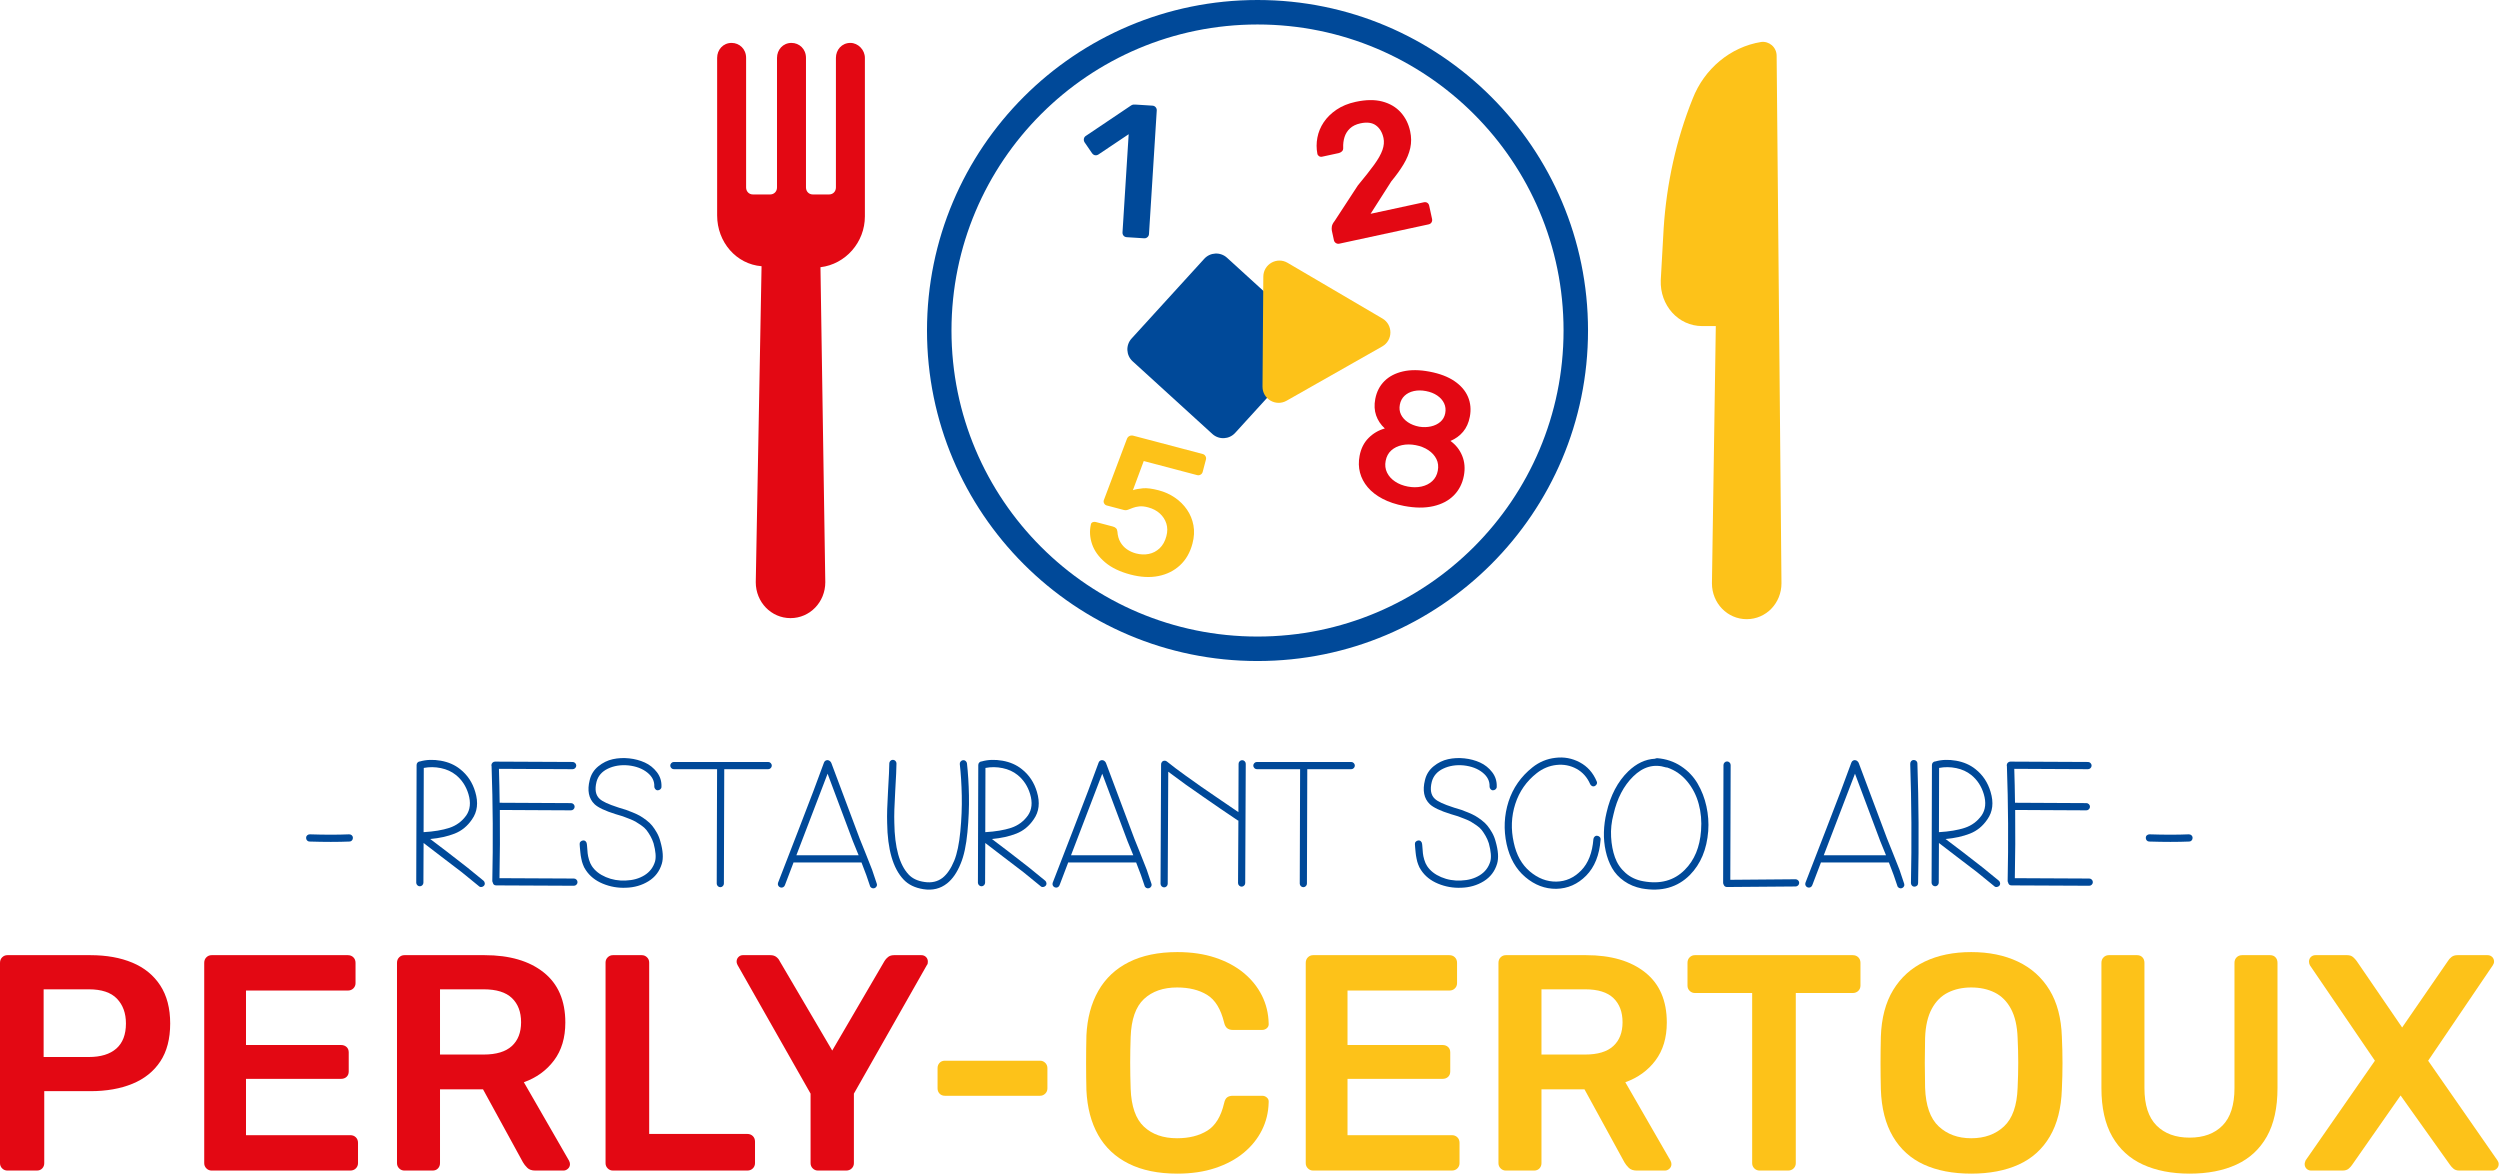 <?xml version="1.0" encoding="UTF-8" standalone="no"?>
<!DOCTYPE svg PUBLIC "-//W3C//DTD SVG 1.1//EN" "http://www.w3.org/Graphics/SVG/1.1/DTD/svg11.dtd">
<svg width="100%" height="100%" viewBox="0 0 1502 706" version="1.1" xmlns="http://www.w3.org/2000/svg" xmlns:xlink="http://www.w3.org/1999/xlink" xml:space="preserve" xmlns:serif="http://www.serif.com/" style="fill-rule:evenodd;clip-rule:evenodd;stroke-linejoin:round;stroke-miterlimit:2;">
    <g transform="matrix(1,0,0,1,-256.193,-382.039)">
        <g transform="matrix(1,0,0,1,60.568,0)">
            <path d="M381.787,883.304C390.696,883.594 398.564,883.594 405.39,883.304C406.037,883.304 406.576,883.503 407.007,883.901C407.438,884.298 407.654,884.804 407.654,885.418C407.654,886.033 407.456,886.557 407.061,886.99C406.666,887.424 406.181,887.641 405.606,887.641C398.636,887.93 390.624,887.93 381.571,887.641C380.996,887.641 380.511,887.424 380.116,886.99C379.721,886.557 379.523,886.033 379.523,885.418C379.523,884.804 379.739,884.298 380.17,883.901C380.601,883.503 381.14,883.304 381.787,883.304Z" style="fill:rgb(0,73,153);fill-rule:nonzero;"/>
            <path d="M450.227,843.41C450.227,850.493 450.191,863.357 450.119,882.004C456.298,881.642 461.472,880.775 465.639,879.402C469.807,878.029 473.184,875.535 475.771,871.922C478.142,868.453 478.573,864.189 477.064,859.13C475.627,854.36 473.112,850.529 469.519,847.638C467.005,845.615 464.005,844.242 460.52,843.519C457.035,842.796 453.604,842.76 450.227,843.41ZM445.7,912.358C445.7,904.48 445.736,892.7 445.808,877.017C445.88,861.334 445.916,849.554 445.916,841.676C445.916,841.098 446.095,840.61 446.455,840.212C446.814,839.815 447.245,839.58 447.748,839.508L447.963,839.508C451.772,838.424 455.939,838.279 460.466,839.074C464.993,839.869 468.873,841.568 472.106,844.169C476.489,847.638 479.507,852.192 481.16,857.829C483.1,864.261 482.453,869.754 479.22,874.307C476.489,878.354 473.004,881.209 468.765,882.871C464.526,884.533 459.64,885.617 454.107,886.123L464.13,893.712L476.417,903.251L486.118,911.165C486.549,911.527 486.8,912.014 486.872,912.629C486.944,913.243 486.782,913.767 486.387,914.201C485.992,914.634 485.489,914.887 484.878,914.96C484.267,915.032 483.746,914.851 483.315,914.417L473.076,906.07L460.574,896.53L450.119,888.508C450.047,897.831 450.011,905.781 450.011,912.358C450.011,912.936 449.796,913.442 449.365,913.875C448.933,914.309 448.43,914.526 447.856,914.526C447.281,914.526 446.778,914.309 446.347,913.875C445.916,913.442 445.7,912.936 445.7,912.358Z" style="fill:rgb(0,73,153);fill-rule:nonzero;"/>
            <path d="M493.015,839.616C498.189,839.616 505.967,839.652 516.35,839.725C526.733,839.797 534.511,839.833 539.684,839.833C540.259,839.833 540.762,840.05 541.193,840.483C541.624,840.917 541.84,841.423 541.84,842.001C541.84,842.579 541.624,843.085 541.193,843.519C540.762,843.953 540.259,844.169 539.684,844.169C534.511,844.169 526.984,844.133 517.104,844.061C507.224,843.989 499.985,843.953 495.387,843.953C495.602,850.674 495.746,857.467 495.818,864.333C500.416,864.333 507.494,864.369 517.05,864.442C526.607,864.514 533.828,864.55 538.714,864.55C539.289,864.55 539.792,864.767 540.223,865.2C540.654,865.634 540.87,866.14 540.87,866.718C540.87,867.296 540.654,867.802 540.223,868.236C539.792,868.669 539.289,868.886 538.714,868.886C533.828,868.886 526.625,868.85 517.104,868.778C507.584,868.706 500.524,868.669 495.926,868.669C496.069,882.329 495.997,895.988 495.71,909.648C500.452,909.648 507.799,909.684 517.751,909.756C527.703,909.828 535.265,909.864 540.439,909.864C541.014,909.864 541.516,910.081 541.948,910.515C542.379,910.948 542.594,911.454 542.594,912.033C542.594,912.611 542.379,913.117 541.948,913.55C541.516,913.984 541.014,914.201 540.439,914.201C535.265,914.201 527.487,914.165 517.104,914.092C506.722,914.02 498.943,913.984 493.77,913.984C492.62,913.984 491.938,913.442 491.722,912.358C491.507,911.996 491.399,911.635 491.399,911.274C491.902,888.219 491.758,865.309 490.968,842.543L490.968,842.435C490.896,842.218 490.86,842.001 490.86,841.784C490.86,841.206 491.075,840.7 491.507,840.267C491.938,839.833 492.441,839.616 493.015,839.616Z" style="fill:rgb(0,73,153);fill-rule:nonzero;"/>
            <path d="M588.724,854.576C588.868,851.324 587.467,848.524 584.521,846.175C581.575,843.826 577.802,842.399 573.204,841.893C568.605,841.459 564.492,842.11 560.863,843.844C557.234,845.579 554.953,848.217 554.019,851.758C552.869,856.383 553.48,859.78 555.851,861.948C557.504,863.538 561.132,865.237 566.737,867.043L567.707,867.369C569.503,867.874 570.869,868.29 571.803,868.615C572.737,868.94 574.084,869.464 575.844,870.187C577.605,870.91 579.024,871.578 580.102,872.193C581.18,872.807 582.437,873.656 583.874,874.74C585.311,875.824 586.497,876.945 587.431,878.101C588.365,879.257 589.299,880.649 590.233,882.275C591.167,883.901 591.886,885.689 592.389,887.641C593.969,893.133 594.257,897.578 593.251,900.975C591.886,905.528 589.209,909.033 585.221,911.49C581.233,913.948 576.725,915.249 571.695,915.393C566.881,915.61 562.246,914.797 557.791,912.954C553.336,911.111 549.923,908.383 547.552,904.769C547.193,904.263 546.87,903.721 546.582,903.143C546.295,902.565 546.043,901.969 545.828,901.354C545.612,900.74 545.432,900.198 545.289,899.728C545.145,899.258 545.001,898.626 544.858,897.831L544.534,896.097C544.462,895.735 544.391,895.139 544.319,894.308C544.247,893.477 544.193,892.935 544.157,892.682C544.121,892.429 544.067,891.833 543.995,890.893C543.924,889.953 543.888,889.411 543.888,889.267C543.816,888.689 543.977,888.183 544.373,887.749C544.768,887.316 545.271,887.063 545.882,886.99C546.492,886.918 547.013,887.081 547.444,887.478C547.876,887.876 548.127,888.4 548.199,889.05C548.199,889.267 548.235,889.592 548.307,890.026C548.45,892.049 548.576,893.603 548.684,894.687C548.792,895.771 549.061,897.054 549.492,898.536C549.923,900.017 550.498,901.3 551.217,902.384C553.085,905.203 555.887,907.407 559.624,908.997C563.36,910.587 567.348,911.274 571.587,911.057C575.898,910.912 579.635,909.864 582.796,907.913C585.958,905.962 588.077,903.215 589.155,899.674C589.874,897.145 589.586,893.495 588.293,888.725C587.79,887.135 587.143,885.653 586.353,884.28C585.563,882.907 584.79,881.733 584.036,880.757C583.281,879.781 582.221,878.824 580.856,877.884C579.491,876.945 578.377,876.222 577.515,875.716C576.653,875.21 575.341,874.614 573.581,873.927C571.821,873.241 570.545,872.753 569.755,872.464L565.444,871.163C559.192,869.212 554.989,867.224 552.833,865.2C549.313,861.804 548.343,856.961 549.923,850.674C550.714,847.349 552.438,844.603 555.097,842.435C557.755,840.267 560.665,838.839 563.827,838.153C566.988,837.466 570.258,837.304 573.635,837.665C577.012,838.026 580.138,838.857 583.012,840.158C585.886,841.459 588.311,843.392 590.287,845.958C592.263,848.524 593.179,851.469 593.035,854.793C593.035,855.371 592.802,855.859 592.335,856.257C591.868,856.654 591.347,856.853 590.772,856.853C590.197,856.853 589.712,856.618 589.317,856.148C588.922,855.679 588.724,855.155 588.724,854.576Z" style="fill:rgb(0,73,153);fill-rule:nonzero;"/>
            <path d="M630.758,844.169C630.758,851.541 630.722,862.87 630.651,878.155C630.579,893.441 630.543,905.022 630.543,912.9C630.543,913.478 630.327,913.984 629.896,914.417C629.465,914.851 628.962,915.068 628.387,915.068C627.812,915.068 627.309,914.851 626.878,914.417C626.447,913.984 626.232,913.478 626.232,912.9C626.232,905.022 626.267,893.441 626.339,878.155C626.411,862.87 626.447,851.541 626.447,844.169L600.472,844.169C599.897,844.169 599.394,843.953 598.963,843.519C598.532,843.085 598.317,842.579 598.317,842.001C598.317,841.423 598.532,840.917 598.963,840.483C599.394,840.05 599.897,839.833 600.472,839.833L657.164,839.833C657.739,839.833 658.242,840.05 658.673,840.483C659.104,840.917 659.32,841.423 659.32,842.001C659.32,842.579 659.104,843.085 658.673,843.519C658.242,843.953 657.739,844.169 657.164,844.169L630.758,844.169Z" style="fill:rgb(0,73,153);fill-rule:nonzero;"/>
            <path d="M711.486,895.88L708.037,887.424L692.84,846.88L674.086,895.88L711.486,895.88ZM695.103,840.483L712.132,885.906L715.366,893.928L719.569,904.552C720.575,907.371 721.509,910.153 722.371,912.9C722.587,913.478 722.551,914.038 722.264,914.58C721.976,915.122 721.545,915.483 720.97,915.664C720.395,915.845 719.838,915.791 719.3,915.502C718.761,915.212 718.419,914.779 718.276,914.201C717.054,910.298 715.366,905.636 713.21,900.216L672.469,900.216L672.469,899.999L667.188,913.875C666.972,914.454 666.595,914.869 666.056,915.122C665.517,915.375 664.961,915.393 664.386,915.176C663.811,914.96 663.398,914.58 663.146,914.038C662.895,913.496 662.877,912.936 663.092,912.358L675.595,880.052C682.277,862.852 687.307,849.554 690.684,840.158C690.9,839.58 691.277,839.165 691.816,838.912C692.355,838.659 692.911,838.641 693.486,838.857C693.846,839.002 694.169,839.219 694.456,839.508C694.744,839.797 694.959,840.122 695.103,840.483Z" style="fill:rgb(0,73,153);fill-rule:nonzero;"/>
            <path d="M734.227,840.7C734.227,843.302 733.976,848.867 733.473,857.395C732.97,865.706 732.79,872.03 732.934,876.366C733.149,891.254 736.023,901.625 741.556,907.479C743.784,909.864 746.945,911.346 751.041,911.924C755.28,912.575 758.909,911.743 761.927,909.431C764.657,907.263 766.992,903.83 768.932,899.132C770.657,894.868 771.878,888.996 772.597,881.516C773.315,874.036 773.603,866.881 773.459,860.051C773.315,853.221 772.92,846.916 772.273,841.134C772.202,840.556 772.363,840.032 772.758,839.562C773.154,839.092 773.639,838.821 774.213,838.749C774.788,838.677 775.309,838.839 775.776,839.237C776.243,839.634 776.513,840.122 776.585,840.7C777.231,846.554 777.627,852.95 777.77,859.888C777.914,866.827 777.609,874.234 776.854,882.112C776.1,889.99 774.752,896.241 772.812,900.867C770.657,906.215 767.926,910.19 764.621,912.791C760.597,915.971 755.855,917.128 750.394,916.26C745.364,915.465 741.412,913.55 738.538,910.515C732.143,903.794 728.838,892.411 728.623,876.366C728.479,871.886 728.658,865.49 729.161,857.178C729.664,848.722 729.916,843.23 729.916,840.7C729.916,840.122 730.131,839.616 730.563,839.183C730.994,838.749 731.497,838.532 732.072,838.532C732.646,838.532 733.149,838.749 733.58,839.183C734.012,839.616 734.227,840.122 734.227,840.7Z" style="fill:rgb(0,73,153);fill-rule:nonzero;"/>
            <path d="M787.686,843.41C787.686,850.493 787.65,863.357 787.578,882.004C793.758,881.642 798.931,880.775 803.099,879.402C807.266,878.029 810.643,875.535 813.23,871.922C815.601,868.453 816.032,864.189 814.523,859.13C813.086,854.36 810.571,850.529 806.979,847.638C804.464,845.615 801.464,844.242 797.979,843.519C794.494,842.796 791.063,842.76 787.686,843.41ZM783.159,912.358C783.159,904.48 783.195,892.7 783.267,877.017C783.339,861.334 783.375,849.554 783.375,841.676C783.375,841.098 783.554,840.61 783.914,840.212C784.273,839.815 784.704,839.58 785.207,839.508L785.423,839.508C789.231,838.424 793.398,838.279 797.925,839.074C802.452,839.869 806.332,841.568 809.565,844.169C813.948,847.638 816.966,852.192 818.619,857.829C820.559,864.261 819.912,869.754 816.679,874.307C813.948,878.354 810.464,881.209 806.224,882.871C801.985,884.533 797.099,885.617 791.566,886.123L801.59,893.712L813.877,903.251L823.577,911.165C824.008,911.527 824.259,912.014 824.331,912.629C824.403,913.243 824.241,913.767 823.846,914.201C823.451,914.634 822.948,914.887 822.337,914.96C821.727,915.032 821.206,914.851 820.774,914.417L810.535,906.07L798.033,896.53L787.578,888.508C787.506,897.831 787.47,905.781 787.47,912.358C787.47,912.936 787.255,913.442 786.824,913.875C786.393,914.309 785.89,914.526 785.315,914.526C784.74,914.526 784.237,914.309 783.806,913.875C783.375,913.442 783.159,912.936 783.159,912.358Z" style="fill:rgb(0,73,153);fill-rule:nonzero;"/>
            <path d="M876.497,895.88L873.048,887.424L857.851,846.88L839.097,895.88L876.497,895.88ZM860.114,840.483L877.143,885.906L880.377,893.928L884.58,904.552C885.586,907.371 886.52,910.153 887.382,912.9C887.598,913.478 887.562,914.038 887.275,914.58C886.987,915.122 886.556,915.483 885.981,915.664C885.407,915.845 884.85,915.791 884.311,915.502C883.772,915.212 883.431,914.779 883.287,914.201C882.065,910.298 880.377,905.636 878.221,900.216L837.48,900.216L837.48,899.999L832.199,913.875C831.984,914.454 831.606,914.869 831.067,915.122C830.529,915.375 829.972,915.393 829.397,915.176C828.822,914.96 828.409,914.58 828.157,914.038C827.906,913.496 827.888,912.936 828.103,912.358L840.606,880.052C847.288,862.852 852.318,849.554 855.695,840.158C855.911,839.58 856.288,839.165 856.827,838.912C857.366,838.659 857.923,838.641 858.497,838.857C858.857,839.002 859.18,839.219 859.467,839.508C859.755,839.797 859.97,840.122 860.114,840.483Z" style="fill:rgb(0,73,153);fill-rule:nonzero;"/>
            <path d="M892.879,913.008C892.879,905.131 892.933,893.314 893.041,877.559C893.149,861.804 893.203,849.987 893.203,842.11L893.203,841.676C893.131,841.026 893.274,840.447 893.634,839.941C893.993,839.436 894.478,839.146 895.089,839.074C895.7,839.002 896.22,839.146 896.652,839.508C899.885,842.11 903.514,844.856 907.537,847.747L917.453,854.793L929.309,862.924L939.656,869.97C939.728,858.046 939.764,848.361 939.764,840.917C939.764,840.339 939.979,839.833 940.41,839.399C940.841,838.966 941.344,838.749 941.919,838.749C942.494,838.749 942.997,838.966 943.428,839.399C943.859,839.833 944.075,840.339 944.075,840.917C944.075,848.867 944.021,860.81 943.913,876.746C943.805,892.682 943.751,904.625 943.751,912.575C943.751,913.153 943.536,913.659 943.105,914.092C942.674,914.526 942.171,914.743 941.596,914.743C941.021,914.743 940.518,914.526 940.087,914.092C939.656,913.659 939.44,913.153 939.44,912.575C939.44,904.625 939.512,892.122 939.656,875.066C939.44,874.993 939.261,874.921 939.117,874.849L928.878,867.911L917.884,860.322L907.968,853.384L897.514,845.687C897.514,852.697 897.46,863.701 897.352,878.697C897.244,893.694 897.19,905.131 897.19,913.008C897.19,913.586 896.975,914.092 896.544,914.526C896.113,914.96 895.61,915.176 895.035,915.176C894.46,915.176 893.957,914.96 893.526,914.526C893.095,914.092 892.879,913.586 892.879,913.008Z" style="fill:rgb(0,73,153);fill-rule:nonzero;"/>
            <path d="M981.043,844.169C981.043,851.541 981.007,862.87 980.936,878.155C980.864,893.441 980.828,905.022 980.828,912.9C980.828,913.478 980.612,913.984 980.181,914.417C979.75,914.851 979.247,915.068 978.672,915.068C978.097,915.068 977.594,914.851 977.163,914.417C976.732,913.984 976.517,913.478 976.517,912.9C976.517,905.022 976.552,893.441 976.624,878.155C976.696,862.87 976.732,851.541 976.732,844.169L950.757,844.169C950.182,844.169 949.679,843.953 949.248,843.519C948.817,843.085 948.602,842.579 948.602,842.001C948.602,841.423 948.817,840.917 949.248,840.483C949.679,840.05 950.182,839.833 950.757,839.833L1007.45,839.833C1008.02,839.833 1008.53,840.05 1008.96,840.483C1009.39,840.917 1009.61,841.423 1009.61,842.001C1009.61,842.579 1009.39,843.085 1008.96,843.519C1008.53,843.953 1008.02,844.169 1007.45,844.169L981.043,844.169Z" style="fill:rgb(0,73,153);fill-rule:nonzero;"/>
            <path d="M1090.55,854.576C1090.69,851.324 1089.29,848.524 1086.34,846.175C1083.4,843.826 1079.63,842.399 1075.03,841.893C1070.43,841.459 1066.32,842.11 1062.69,843.844C1059.06,845.579 1056.78,848.217 1055.84,851.758C1054.69,856.383 1055.3,859.78 1057.67,861.948C1059.33,863.538 1062.96,865.237 1068.56,867.043L1069.53,867.369C1071.33,867.874 1072.69,868.29 1073.63,868.615C1074.56,868.94 1075.91,869.464 1077.67,870.187C1079.43,870.91 1080.85,871.578 1081.92,872.193C1083,872.807 1084.26,873.656 1085.7,874.74C1087.13,875.824 1088.32,876.945 1089.25,878.101C1090.19,879.257 1091.12,880.649 1092.06,882.275C1092.99,883.901 1093.71,885.689 1094.21,887.641C1095.79,893.133 1096.08,897.578 1095.08,900.975C1093.71,905.528 1091.03,909.033 1087.05,911.49C1083.06,913.948 1078.55,915.249 1073.52,915.393C1068.7,915.61 1064.07,914.797 1059.62,912.954C1055.16,911.111 1051.75,908.383 1049.38,904.769C1049.02,904.263 1048.69,903.721 1048.41,903.143C1048.12,902.565 1047.87,901.969 1047.65,901.354C1047.44,900.74 1047.26,900.198 1047.11,899.728C1046.97,899.258 1046.83,898.626 1046.68,897.831L1046.36,896.097C1046.29,895.735 1046.21,895.139 1046.14,894.308C1046.07,893.477 1046.02,892.935 1045.98,892.682C1045.94,892.429 1045.89,891.833 1045.82,890.893C1045.75,889.953 1045.71,889.411 1045.71,889.267C1045.64,888.689 1045.8,888.183 1046.2,887.749C1046.59,887.316 1047.09,887.063 1047.7,886.99C1048.32,886.918 1048.84,887.081 1049.27,887.478C1049.7,887.876 1049.95,888.4 1050.02,889.05C1050.02,889.267 1050.06,889.592 1050.13,890.026C1050.27,892.049 1050.4,893.603 1050.51,894.687C1050.62,895.771 1050.88,897.054 1051.32,898.536C1051.75,900.017 1052.32,901.3 1053.04,902.384C1054.91,905.203 1057.71,907.407 1061.45,908.997C1065.18,910.587 1069.17,911.274 1073.41,911.057C1077.72,910.912 1081.46,909.864 1084.62,907.913C1087.78,905.962 1089.9,903.215 1090.98,899.674C1091.7,897.145 1091.41,893.495 1090.12,888.725C1089.61,887.135 1088.97,885.653 1088.18,884.28C1087.39,882.907 1086.61,881.733 1085.86,880.757C1085.11,879.781 1084.05,878.824 1082.68,877.884C1081.32,876.945 1080.2,876.222 1079.34,875.716C1078.48,875.21 1077.16,874.614 1075.4,873.927C1073.64,873.241 1072.37,872.753 1071.58,872.464L1067.27,871.163C1061.02,869.212 1056.81,867.224 1054.66,865.2C1051.14,861.804 1050.17,856.961 1051.75,850.674C1052.54,847.349 1054.26,844.603 1056.92,842.435C1059.58,840.267 1062.49,838.839 1065.65,838.153C1068.81,837.466 1072.08,837.304 1075.46,837.665C1078.84,838.026 1081.96,838.857 1084.84,840.158C1087.71,841.459 1090.13,843.392 1092.11,845.958C1094.09,848.524 1095,851.469 1094.86,854.793C1094.86,855.371 1094.62,855.859 1094.16,856.257C1093.69,856.654 1093.17,856.853 1092.6,856.853C1092.02,856.853 1091.54,856.618 1091.14,856.148C1090.75,855.679 1090.55,855.155 1090.55,854.576Z" style="fill:rgb(0,73,153);fill-rule:nonzero;"/>
            <path d="M1151.01,853.167C1149.22,849.048 1146.49,845.976 1142.82,843.953C1139.09,841.929 1135.06,841.152 1130.75,841.622C1126.44,842.092 1122.49,843.736 1118.89,846.554C1112.71,851.397 1108.42,857.558 1106.01,865.038C1103.61,872.518 1103.3,880.269 1105.1,888.291C1106.68,895.735 1109.91,901.517 1114.8,905.636C1119.68,909.756 1124.97,911.78 1130.64,911.707C1136.32,911.635 1141.29,909.413 1145.57,905.04C1149.85,900.668 1152.31,894.362 1152.95,886.123C1153.02,885.545 1153.28,885.057 1153.71,884.66C1154.14,884.262 1154.66,884.099 1155.27,884.172C1155.88,884.244 1156.38,884.497 1156.78,884.931C1157.17,885.364 1157.34,885.906 1157.26,886.557C1156.55,895.808 1153.65,902.999 1148.59,908.13C1143.52,913.261 1137.54,915.899 1130.64,916.044C1123.89,916.116 1117.69,913.767 1112.05,908.997C1106.41,904.227 1102.65,897.614 1100.79,889.159C1098.92,880.414 1099.31,871.886 1101.97,863.574C1104.63,855.408 1109.41,848.578 1116.31,843.085C1120.4,839.833 1125,837.918 1130.1,837.34C1135.28,836.689 1140.16,837.593 1144.76,840.05C1149.36,842.507 1152.74,846.301 1154.89,851.433C1155.18,852.011 1155.2,852.571 1154.95,853.113C1154.69,853.655 1154.3,854.053 1153.76,854.305C1153.22,854.558 1152.68,854.558 1152.14,854.305C1151.61,854.053 1151.23,853.673 1151.01,853.167Z" style="fill:rgb(0,73,153);fill-rule:nonzero;"/>
            <path d="M1189.92,837.882C1190.35,837.665 1190.82,837.556 1191.32,837.556C1196.64,837.99 1201.4,839.598 1205.6,842.381C1209.81,845.163 1213.13,848.65 1215.57,852.842C1218.02,857.034 1219.78,861.587 1220.85,866.501C1221.93,871.416 1222.29,876.366 1221.93,881.353C1221.07,892.338 1217.4,901.119 1210.94,907.696C1203.46,915.212 1193.84,917.923 1182.05,915.827C1178.03,915.032 1174.47,913.55 1171.38,911.382C1168.29,909.214 1165.89,906.612 1164.16,903.577C1162.44,900.541 1161.16,897.145 1160.34,893.386C1159.51,889.628 1159.15,885.816 1159.26,881.949C1159.37,878.083 1159.89,874.198 1160.82,870.296C1163.19,859.888 1167.54,851.613 1173.86,845.47C1178.82,840.7 1184.17,838.171 1189.92,837.882ZM1196.5,843.085C1189.38,840.845 1182.84,842.652 1176.88,848.506C1171.13,854.143 1167.18,861.731 1165.02,871.271C1163.8,875.824 1163.32,880.359 1163.57,884.876C1163.82,889.393 1164.59,893.477 1165.89,897.126C1167.18,900.776 1169.3,903.902 1172.25,906.504C1175.19,909.106 1178.75,910.768 1182.91,911.49C1193.12,913.37 1201.42,911.093 1207.81,904.661C1213.63,898.879 1216.9,891.001 1217.62,881.028C1218.05,875.391 1217.58,870.079 1216.22,865.092C1214.85,859.961 1212.54,855.426 1209.27,851.487C1206,847.548 1202.03,844.784 1197.36,843.194C1197.07,843.194 1196.78,843.158 1196.5,843.085Z" style="fill:rgb(0,73,153);fill-rule:nonzero;"/>
            <path d="M1230.88,912.358C1230.88,904.48 1230.91,892.7 1230.99,877.017C1231.06,861.334 1231.09,849.554 1231.09,841.676C1231.09,841.098 1231.31,840.592 1231.74,840.158C1232.17,839.725 1232.67,839.508 1233.25,839.508C1233.82,839.508 1234.33,839.725 1234.76,840.158C1235.19,840.592 1235.4,841.098 1235.4,841.676C1235.4,849.554 1235.37,861.153 1235.3,876.475C1235.22,891.796 1235.19,903.179 1235.19,910.623C1239.28,910.623 1245.71,910.569 1254.48,910.461C1263.25,910.352 1269.89,910.298 1274.42,910.298C1275,910.298 1275.5,910.515 1275.93,910.948C1276.36,911.382 1276.58,911.888 1276.58,912.466C1276.58,913.044 1276.36,913.55 1275.93,913.984C1275.5,914.417 1275,914.634 1274.42,914.634C1269.82,914.634 1262.96,914.688 1253.84,914.797C1244.71,914.905 1237.85,914.96 1233.25,914.96C1232.24,914.96 1231.56,914.49 1231.2,913.55C1230.99,913.189 1230.88,912.791 1230.88,912.358Z" style="fill:rgb(0,73,153);fill-rule:nonzero;"/>
            <path d="M1328.74,895.88L1325.29,887.424L1310.1,846.88L1291.34,895.88L1328.74,895.88ZM1312.36,840.483L1329.39,885.906L1332.62,893.928L1336.83,904.552C1337.83,907.371 1338.77,910.153 1339.63,912.9C1339.84,913.478 1339.81,914.038 1339.52,914.58C1339.23,915.122 1338.8,915.483 1338.23,915.664C1337.65,915.845 1337.1,915.791 1336.56,915.502C1336.02,915.212 1335.67,914.779 1335.53,914.201C1334.31,910.298 1332.62,905.636 1330.47,900.216L1289.73,900.216L1289.73,899.999L1284.44,913.875C1284.23,914.454 1283.85,914.869 1283.31,915.122C1282.77,915.375 1282.22,915.393 1281.64,915.176C1281.07,914.96 1280.65,914.58 1280.4,914.038C1280.15,913.496 1280.13,912.936 1280.35,912.358L1292.85,880.052C1299.53,862.852 1304.56,849.554 1307.94,840.158C1308.16,839.58 1308.53,839.165 1309.07,838.912C1309.61,838.659 1310.17,838.641 1310.74,838.857C1311.1,839.002 1311.42,839.219 1311.71,839.508C1312,839.797 1312.21,840.122 1312.36,840.483Z" style="fill:rgb(0,73,153);fill-rule:nonzero;"/>
            <path d="M1347.6,840.7C1348.39,864.405 1348.54,888.364 1348.03,912.575C1348.03,913.225 1347.82,913.749 1347.39,914.146C1346.96,914.544 1346.43,914.743 1345.83,914.743C1345.21,914.743 1344.71,914.526 1344.32,914.092C1343.92,913.659 1343.72,913.153 1343.72,912.575C1344.23,888.364 1344.08,864.478 1343.29,840.917C1343.29,840.267 1343.49,839.725 1343.88,839.291C1344.28,838.857 1344.78,838.641 1345.39,838.641C1346,838.641 1346.53,838.839 1346.96,839.237C1347.39,839.634 1347.6,840.122 1347.6,840.7Z" style="fill:rgb(0,73,153);fill-rule:nonzero;"/>
            <path d="M1360.64,843.41C1360.64,850.493 1360.61,863.357 1360.54,882.004C1366.72,881.642 1371.89,880.775 1376.06,879.402C1380.23,878.029 1383.6,875.535 1386.19,871.922C1388.56,868.453 1388.99,864.189 1387.48,859.13C1386.05,854.36 1383.53,850.529 1379.94,847.638C1377.42,845.615 1374.42,844.242 1370.94,843.519C1367.45,842.796 1364.02,842.76 1360.64,843.41ZM1356.12,912.358C1356.12,904.48 1356.15,892.7 1356.23,877.017C1356.3,861.334 1356.33,849.554 1356.33,841.676C1356.33,841.098 1356.51,840.61 1356.87,840.212C1357.23,839.815 1357.66,839.58 1358.17,839.508L1358.38,839.508C1362.19,838.424 1366.36,838.279 1370.88,839.074C1375.41,839.869 1379.29,841.568 1382.52,844.169C1386.91,847.638 1389.92,852.192 1391.58,857.829C1393.52,864.261 1392.87,869.754 1389.64,874.307C1386.91,878.354 1383.42,881.209 1379.18,882.871C1374.94,884.533 1370.06,885.617 1364.53,886.123L1374.55,893.712L1386.84,903.251L1396.54,911.165C1396.97,911.527 1397.22,912.014 1397.29,912.629C1397.36,913.243 1397.2,913.767 1396.81,914.201C1396.41,914.634 1395.91,914.887 1395.3,914.96C1394.68,915.032 1394.16,914.851 1393.73,914.417L1383.49,906.07L1370.99,896.53L1360.54,888.508C1360.46,897.831 1360.43,905.781 1360.43,912.358C1360.43,912.936 1360.21,913.442 1359.78,913.875C1359.35,914.309 1358.85,914.526 1358.27,914.526C1357.7,914.526 1357.2,914.309 1356.76,913.875C1356.33,913.442 1356.12,912.936 1356.12,912.358Z" style="fill:rgb(0,73,153);fill-rule:nonzero;"/>
            <path d="M1403.43,839.616C1408.61,839.616 1416.38,839.652 1426.77,839.725C1437.15,839.797 1444.93,839.833 1450.1,839.833C1450.68,839.833 1451.18,840.05 1451.61,840.483C1452.04,840.917 1452.26,841.423 1452.26,842.001C1452.26,842.579 1452.04,843.085 1451.61,843.519C1451.18,843.953 1450.68,844.169 1450.1,844.169C1444.93,844.169 1437.4,844.133 1427.52,844.061C1417.64,843.989 1410.4,843.953 1405.8,843.953C1406.02,850.674 1406.16,857.467 1406.24,864.333C1410.83,864.333 1417.91,864.369 1427.47,864.442C1437.03,864.514 1444.25,864.55 1449.13,864.55C1449.71,864.55 1450.21,864.767 1450.64,865.2C1451.07,865.634 1451.29,866.14 1451.29,866.718C1451.29,867.296 1451.07,867.802 1450.64,868.236C1450.21,868.669 1449.71,868.886 1449.13,868.886C1444.25,868.886 1437.04,868.85 1427.52,868.778C1418,868.706 1410.94,868.669 1406.34,868.669C1406.49,882.329 1406.41,895.988 1406.13,909.648C1410.87,909.648 1418.22,909.684 1428.17,909.756C1438.12,909.828 1445.68,909.864 1450.86,909.864C1451.43,909.864 1451.93,910.081 1452.37,910.515C1452.8,910.948 1453.01,911.454 1453.01,912.033C1453.01,912.611 1452.8,913.117 1452.37,913.55C1451.93,913.984 1451.43,914.201 1450.86,914.201C1445.68,914.201 1437.9,914.165 1427.52,914.092C1417.14,914.02 1409.36,913.984 1404.19,913.984C1403.04,913.984 1402.36,913.442 1402.14,912.358C1401.92,911.996 1401.82,911.635 1401.82,911.274C1402.32,888.219 1402.18,865.309 1401.38,842.543L1401.38,842.435C1401.31,842.218 1401.28,842.001 1401.28,841.784C1401.28,841.206 1401.49,840.7 1401.92,840.267C1402.36,839.833 1402.86,839.616 1403.43,839.616Z" style="fill:rgb(0,73,153);fill-rule:nonzero;"/>
            <path d="M1487.07,883.304C1495.98,883.594 1503.85,883.594 1510.67,883.304C1511.32,883.304 1511.86,883.503 1512.29,883.901C1512.72,884.298 1512.94,884.804 1512.94,885.418C1512.94,886.033 1512.74,886.557 1512.35,886.99C1511.95,887.424 1511.46,887.641 1510.89,887.641C1503.92,887.93 1495.91,887.93 1486.86,887.641C1486.28,887.641 1485.8,887.424 1485.4,886.99C1485.01,886.557 1484.81,886.033 1484.81,885.418C1484.81,884.804 1485.02,884.298 1485.45,883.901C1485.88,883.503 1486.42,883.304 1487.07,883.304Z" style="fill:rgb(0,73,153);fill-rule:nonzero;"/>
        </g>
        <g>
            <path d="M260.655,1085.31C259.416,1085.31 258.362,1084.88 257.494,1084.01C256.627,1083.15 256.193,1082.1 256.193,1080.87L256.193,960.52C256.193,959.165 256.627,958.056 257.494,957.193C258.362,956.33 259.416,955.899 260.655,955.899L310.478,955.899C320.145,955.899 328.573,957.409 335.761,960.428C342.95,963.448 348.527,968.008 352.493,974.108C356.459,980.209 358.442,987.82 358.442,996.94C358.442,1006.18 356.459,1013.79 352.493,1019.77C348.527,1025.75 342.95,1030.22 335.761,1033.17C328.573,1036.13 320.145,1037.61 310.478,1037.61L282.778,1037.61L282.778,1080.87C282.778,1082.1 282.375,1083.15 281.569,1084.01C280.764,1084.88 279.679,1085.31 278.316,1085.31L260.655,1085.31ZM282.406,1017.09L309.548,1017.09C316.737,1017.09 322.252,1015.4 326.094,1012.01C329.936,1008.62 331.857,1003.6 331.857,996.94C331.857,990.778 330.06,985.817 326.466,982.058C322.872,978.299 317.233,976.419 309.548,976.419L282.406,976.419L282.406,1017.09Z" style="fill:rgb(227,8,19);fill-rule:nonzero;"/>
            <path d="M383.352,1085.31C382.113,1085.31 381.059,1084.88 380.192,1084.01C379.324,1083.15 378.89,1082.1 378.89,1080.87L378.89,960.52C378.89,959.165 379.324,958.056 380.192,957.193C381.059,956.33 382.113,955.899 383.352,955.899L465.151,955.899C466.514,955.899 467.63,956.33 468.498,957.193C469.365,958.056 469.799,959.165 469.799,960.52L469.799,972.722C469.799,973.954 469.365,975.002 468.498,975.865C467.63,976.727 466.514,977.159 465.151,977.159L403.988,977.159L403.988,1009.88L461.061,1009.88C462.425,1009.88 463.54,1010.28 464.408,1011.08C465.275,1011.88 465.709,1012.96 465.709,1014.32L465.709,1025.78C465.709,1027.13 465.275,1028.21 464.408,1029.02C463.54,1029.82 462.425,1030.22 461.061,1030.22L403.988,1030.22L403.988,1064.05L466.638,1064.05C468.002,1064.05 469.117,1064.48 469.985,1065.34C470.852,1066.2 471.286,1067.31 471.286,1068.67L471.286,1080.87C471.286,1082.1 470.852,1083.15 469.985,1084.01C469.117,1084.88 468.002,1085.31 466.638,1085.31L383.352,1085.31Z" style="fill:rgb(227,8,19);fill-rule:nonzero;"/>
            <path d="M499.171,1085.31C497.931,1085.31 496.878,1084.88 496.01,1084.01C495.143,1083.15 494.709,1082.1 494.709,1080.87L494.709,960.52C494.709,959.165 495.143,958.056 496.01,957.193C496.878,956.33 497.931,955.899 499.171,955.899L547.321,955.899C562.317,955.899 574.153,959.35 582.829,966.251C591.505,973.153 595.842,983.198 595.842,996.385C595.842,1005.5 593.581,1013.09 589.057,1019.12C584.533,1025.16 578.491,1029.54 570.931,1032.25L598.073,1079.39C598.445,1080.13 598.631,1080.81 598.631,1081.42C598.631,1082.54 598.228,1083.46 597.423,1084.2C596.617,1084.94 595.718,1085.31 594.727,1085.31L577.809,1085.31C575.702,1085.31 574.091,1084.75 572.976,1083.64C571.86,1082.54 570.993,1081.42 570.373,1080.32L546.391,1036.5L520.55,1036.5L520.55,1080.87C520.55,1082.1 520.147,1083.15 519.342,1084.01C518.536,1084.88 517.452,1085.31 516.088,1085.31L499.171,1085.31ZM520.55,1015.61L546.763,1015.61C554.323,1015.61 559.962,1013.92 563.681,1010.53C567.399,1007.14 569.258,1002.36 569.258,996.2C569.258,990.038 567.43,985.201 563.773,981.688C560.117,978.176 554.447,976.419 546.763,976.419L520.55,976.419L520.55,1015.61Z" style="fill:rgb(227,8,19);fill-rule:nonzero;"/>
            <path d="M624.471,1085.31C623.231,1085.31 622.178,1084.88 621.31,1084.01C620.443,1083.15 620.009,1082.1 620.009,1080.87L620.009,960.336C620.009,959.103 620.443,958.056 621.31,957.193C622.178,956.33 623.231,955.899 624.471,955.899L641.76,955.899C642.999,955.899 644.053,956.33 644.921,957.193C645.788,958.056 646.222,959.103 646.222,960.336L646.222,1063.31L705.154,1063.31C706.518,1063.31 707.633,1063.74 708.501,1064.6C709.368,1065.46 709.802,1066.57 709.802,1067.93L709.802,1080.87C709.802,1082.1 709.368,1083.15 708.501,1084.01C707.633,1084.88 706.518,1085.31 705.154,1085.31L624.471,1085.31Z" style="fill:rgb(227,8,19);fill-rule:nonzero;"/>
            <path d="M747.647,1085.31C746.407,1085.31 745.354,1084.88 744.486,1084.01C743.619,1083.15 743.185,1082.1 743.185,1080.87L743.185,1039.09L699.311,961.815C699.187,961.568 699.063,961.26 698.939,960.89C698.815,960.52 698.753,960.151 698.753,959.781C698.753,958.672 699.125,957.747 699.869,957.008C700.612,956.268 701.48,955.899 702.471,955.899L719.017,955.899C720.504,955.899 721.713,956.268 722.642,957.008C723.572,957.747 724.222,958.549 724.594,959.411L756.198,1013.21L787.617,959.411C788.112,958.549 788.825,957.747 789.755,957.008C790.684,956.268 791.892,955.899 793.38,955.899L809.74,955.899C810.855,955.899 811.785,956.268 812.528,957.008C813.272,957.747 813.644,958.672 813.644,959.781C813.644,960.151 813.613,960.52 813.551,960.89C813.489,961.26 813.334,961.568 813.086,961.815L769.212,1039.09L769.212,1080.87C769.212,1082.1 768.778,1083.15 767.91,1084.01C767.043,1084.88 765.927,1085.31 764.564,1085.31L747.647,1085.31Z" style="fill:rgb(227,8,19);fill-rule:nonzero;"/>
            <path d="M823.942,1040.38C822.579,1040.38 821.494,1039.95 820.688,1039.09C819.883,1038.23 819.48,1037.18 819.48,1035.95L819.48,1023.75C819.48,1022.51 819.883,1021.47 820.688,1020.6C821.494,1019.74 822.579,1019.31 823.942,1019.31L881.015,1019.31C882.255,1019.31 883.308,1019.74 884.176,1020.6C885.043,1021.47 885.477,1022.51 885.477,1023.75L885.477,1035.95C885.477,1037.18 885.043,1038.23 884.176,1039.09C883.308,1039.95 882.255,1040.38 881.015,1040.38L823.942,1040.38Z" style="fill:rgb(253,194,25);fill-rule:nonzero;"/>
            <path d="M963.565,1087.16C952.039,1087.16 942.279,1085.15 934.285,1081.15C926.291,1077.14 920.187,1071.41 915.973,1063.95C911.759,1056.5 909.404,1047.53 908.908,1037.06C908.784,1032 908.722,1026.58 908.722,1020.79C908.722,1015 908.784,1009.45 908.908,1004.15C909.404,993.797 911.79,984.862 916.066,977.344C920.342,969.826 926.477,964.064 934.471,960.058C942.465,956.053 952.163,954.05 963.565,954.05C971.993,954.05 979.553,955.159 986.246,957.378C992.938,959.596 998.639,962.646 1003.35,966.529C1008.06,970.411 1011.72,974.94 1014.32,980.117C1016.92,985.293 1018.28,990.901 1018.41,996.94C1018.53,998.049 1018.19,998.973 1017.38,999.713C1016.58,1000.45 1015.62,1000.82 1014.5,1000.82L996.842,1000.82C995.479,1000.82 994.364,1000.48 993.496,999.805C992.628,999.127 992.009,997.987 991.637,996.385C989.654,988.251 986.246,982.705 981.412,979.747C976.578,976.789 970.567,975.31 963.379,975.31C955.075,975.31 948.445,977.621 943.487,982.243C938.53,986.864 935.865,994.475 935.493,1005.07C935.121,1015.18 935.121,1025.53 935.493,1036.13C935.865,1046.73 938.53,1054.34 943.487,1058.96C948.445,1063.59 955.075,1065.9 963.379,1065.9C970.567,1065.9 976.609,1064.39 981.505,1061.37C986.401,1058.35 989.778,1052.83 991.637,1044.82C992.009,1043.1 992.628,1041.92 993.496,1041.31C994.364,1040.69 995.479,1040.38 996.842,1040.38L1014.5,1040.38C1015.62,1040.38 1016.58,1040.75 1017.38,1041.49C1018.19,1042.23 1018.53,1043.16 1018.41,1044.27C1018.28,1050.31 1016.92,1055.91 1014.32,1061.09C1011.72,1066.27 1008.06,1070.8 1003.35,1074.68C998.639,1078.56 992.938,1081.61 986.246,1083.83C979.553,1086.05 971.993,1087.16 963.565,1087.16Z" style="fill:rgb(253,194,25);fill-rule:nonzero;"/>
            <path d="M1045.15,1085.31C1043.91,1085.31 1042.85,1084.88 1041.99,1084.01C1041.12,1083.15 1040.68,1082.1 1040.68,1080.87L1040.68,960.52C1040.68,959.165 1041.12,958.056 1041.99,957.193C1042.85,956.33 1043.91,955.899 1045.15,955.899L1126.94,955.899C1128.31,955.899 1129.42,956.33 1130.29,957.193C1131.16,958.056 1131.59,959.165 1131.59,960.52L1131.59,972.722C1131.59,973.954 1131.16,975.002 1130.29,975.865C1129.42,976.727 1128.31,977.159 1126.94,977.159L1065.78,977.159L1065.78,1009.88L1122.86,1009.88C1124.22,1009.88 1125.33,1010.28 1126.2,1011.08C1127.07,1011.88 1127.5,1012.96 1127.5,1014.32L1127.5,1025.78C1127.5,1027.13 1127.07,1028.21 1126.2,1029.02C1125.33,1029.82 1124.22,1030.22 1122.86,1030.22L1065.78,1030.22L1065.78,1064.05L1128.43,1064.05C1129.8,1064.05 1130.91,1064.48 1131.78,1065.34C1132.65,1066.2 1133.08,1067.31 1133.08,1068.67L1133.08,1080.87C1133.08,1082.1 1132.65,1083.15 1131.78,1084.01C1130.91,1084.88 1129.8,1085.31 1128.43,1085.31L1045.15,1085.31Z" style="fill:rgb(253,194,25);fill-rule:nonzero;"/>
            <path d="M1160.93,1085.31C1159.69,1085.31 1158.64,1084.88 1157.77,1084.01C1156.9,1083.15 1156.47,1082.1 1156.47,1080.87L1156.47,960.52C1156.47,959.165 1156.9,958.056 1157.77,957.193C1158.64,956.33 1159.69,955.899 1160.93,955.899L1209.08,955.899C1224.08,955.899 1235.92,959.35 1244.59,966.251C1253.27,973.153 1257.61,983.198 1257.61,996.385C1257.61,1005.5 1255.34,1013.09 1250.82,1019.12C1246.3,1025.16 1240.25,1029.54 1232.69,1032.25L1259.84,1079.39C1260.21,1080.13 1260.39,1080.81 1260.39,1081.42C1260.39,1082.54 1259.99,1083.46 1259.18,1084.2C1258.38,1084.94 1257.48,1085.31 1256.49,1085.31L1239.57,1085.31C1237.46,1085.31 1235.85,1084.75 1234.74,1083.64C1233.62,1082.54 1232.76,1081.42 1232.13,1080.32L1208.15,1036.5L1182.31,1036.5L1182.31,1080.87C1182.31,1082.1 1181.91,1083.15 1181.1,1084.01C1180.3,1084.88 1179.21,1085.31 1177.85,1085.31L1160.93,1085.31ZM1182.31,1015.61L1208.53,1015.61C1216.09,1015.61 1221.73,1013.92 1225.44,1010.53C1229.16,1007.14 1231.02,1002.36 1231.02,996.2C1231.02,990.038 1229.19,985.201 1225.54,981.688C1221.88,978.176 1216.21,976.419 1208.53,976.419L1182.31,976.419L1182.31,1015.61Z" style="fill:rgb(253,194,25);fill-rule:nonzero;"/>
            <path d="M1313.35,1085.31C1312.11,1085.31 1311.06,1084.88 1310.19,1084.01C1309.33,1083.15 1308.89,1082.1 1308.89,1080.87L1308.89,978.638L1274.5,978.638C1273.26,978.638 1272.2,978.206 1271.34,977.344C1270.47,976.481 1270.04,975.433 1270.04,974.201L1270.04,960.52C1270.04,959.165 1270.47,958.056 1271.34,957.193C1272.2,956.33 1273.26,955.899 1274.5,955.899L1369.31,955.899C1370.67,955.899 1371.79,956.33 1372.66,957.193C1373.52,958.056 1373.96,959.165 1373.96,960.52L1373.96,974.201C1373.96,975.433 1373.52,976.481 1372.66,977.344C1371.79,978.206 1370.67,978.638 1369.31,978.638L1335.1,978.638L1335.1,1080.87C1335.1,1082.1 1334.67,1083.15 1333.8,1084.01C1332.93,1084.88 1331.82,1085.31 1330.46,1085.31L1313.35,1085.31Z" style="fill:rgb(253,194,25);fill-rule:nonzero;"/>
            <path d="M1440.49,1087.16C1429.46,1087.16 1419.98,1085.34 1412.05,1081.7C1404.12,1078.07 1397.92,1072.46 1393.46,1064.88C1389,1057.3 1386.58,1047.84 1386.21,1036.5C1386.09,1031.2 1386.02,1025.96 1386.02,1020.79C1386.02,1015.61 1386.09,1010.31 1386.21,1004.89C1386.58,993.674 1389.06,984.307 1393.64,976.789C1398.23,969.271 1404.52,963.602 1412.52,959.781C1420.51,955.96 1429.84,954.05 1440.49,954.05C1451.15,954.05 1460.51,955.96 1468.57,959.781C1476.62,963.602 1482.94,969.271 1487.53,976.789C1492.11,984.307 1494.59,993.674 1494.96,1004.89C1495.21,1010.31 1495.34,1015.61 1495.34,1020.79C1495.34,1025.96 1495.21,1031.2 1494.96,1036.5C1494.59,1047.84 1492.18,1057.3 1487.71,1064.88C1483.25,1072.46 1477.03,1078.07 1469.03,1081.7C1461.04,1085.34 1451.52,1087.16 1440.49,1087.16ZM1440.49,1065.9C1448.55,1065.9 1455.12,1063.52 1460.2,1058.78C1465.28,1054.03 1468.01,1046.3 1468.38,1035.58C1468.63,1030.15 1468.75,1025.13 1468.75,1020.51C1468.75,1015.89 1468.63,1010.93 1468.38,1005.63C1468.13,998.48 1466.8,992.657 1464.38,988.159C1461.97,983.66 1458.71,980.394 1454.62,978.36C1450.53,976.327 1445.82,975.31 1440.49,975.31C1435.29,975.31 1430.64,976.327 1426.55,978.36C1422.46,980.394 1419.21,983.66 1416.79,988.159C1414.37,992.657 1413.04,998.48 1412.79,1005.63C1412.67,1010.93 1412.61,1015.89 1412.61,1020.51C1412.61,1025.13 1412.67,1030.15 1412.79,1035.58C1413.17,1046.3 1415.89,1054.03 1420.97,1058.78C1426.06,1063.52 1432.56,1065.9 1440.49,1065.9Z" style="fill:rgb(253,194,25);fill-rule:nonzero;"/>
            <path d="M1571.71,1087.16C1560.93,1087.16 1551.57,1085.34 1543.64,1081.7C1535.71,1078.07 1529.57,1072.46 1525.24,1064.88C1520.9,1057.3 1518.73,1047.59 1518.73,1035.76L1518.73,960.52C1518.73,959.165 1519.16,958.056 1520.03,957.193C1520.9,956.33 1521.95,955.899 1523.19,955.899L1540.11,955.899C1541.47,955.899 1542.56,956.33 1543.36,957.193C1544.17,958.056 1544.57,959.165 1544.57,960.52L1544.57,1035.76C1544.57,1045.87 1546.99,1053.36 1551.82,1058.22C1556.65,1063.09 1563.28,1065.53 1571.71,1065.53C1580.14,1065.53 1586.74,1063.09 1591.51,1058.22C1596.28,1053.36 1598.67,1045.87 1598.67,1035.76L1598.67,960.52C1598.67,959.165 1599.1,958.056 1599.97,957.193C1600.84,956.33 1601.95,955.899 1603.32,955.899L1620.05,955.899C1621.41,955.899 1622.5,956.33 1623.3,957.193C1624.11,958.056 1624.51,959.165 1624.51,960.52L1624.51,1035.76C1624.51,1047.59 1622.37,1057.3 1618.1,1064.88C1613.82,1072.46 1607.75,1078.07 1599.88,1081.7C1592.01,1085.34 1582.62,1087.16 1571.71,1087.16Z" style="fill:rgb(253,194,25);fill-rule:nonzero;"/>
            <path d="M1644.74,1085.31C1643.63,1085.31 1642.7,1084.94 1641.95,1084.2C1641.21,1083.46 1640.84,1082.54 1640.84,1081.42C1640.84,1081.06 1640.9,1080.69 1641.03,1080.32C1641.15,1079.95 1641.27,1079.58 1641.4,1079.21L1683.04,1019.31L1644,961.999C1643.63,961.26 1643.44,960.52 1643.44,959.781C1643.44,958.672 1643.81,957.747 1644.56,957.008C1645.3,956.268 1646.23,955.899 1647.35,955.899L1666.31,955.899C1667.8,955.899 1668.97,956.268 1669.84,957.008C1670.71,957.747 1671.45,958.549 1672.07,959.411L1699.4,999.343L1726.91,959.411C1727.41,958.549 1728.12,957.747 1729.05,957.008C1729.98,956.268 1731.19,955.899 1732.68,955.899L1750.71,955.899C1751.83,955.899 1752.76,956.268 1753.5,957.008C1754.24,957.747 1754.62,958.672 1754.62,959.781C1754.62,960.52 1754.37,961.26 1753.87,961.999L1715.02,1019.31L1756.66,1079.21C1756.91,1079.58 1757.09,1079.95 1757.22,1080.32C1757.34,1080.69 1757.4,1081.06 1757.4,1081.42C1757.4,1082.54 1757,1083.46 1756.19,1084.2C1755.39,1084.94 1754.49,1085.31 1753.5,1085.31L1733.79,1085.31C1732.31,1085.31 1731.13,1084.94 1730.26,1084.2C1729.39,1083.46 1728.71,1082.72 1728.22,1081.98L1698.47,1040.2L1669.28,1081.98C1668.79,1082.72 1668.11,1083.46 1667.24,1084.2C1666.37,1084.94 1665.13,1085.31 1663.52,1085.31L1644.74,1085.31Z" style="fill:rgb(253,194,25);fill-rule:nonzero;"/>
        </g>
    </g>
    <g>
        <g transform="matrix(0.209,0,0,0.209,430.855,0)">
            <path d="M1553.41,1829.87C1067.54,1829.87 673.667,1436 673.667,950.129C673.667,464.26 1067.54,70.385 1553.41,70.385C2039.28,70.385 2433.15,464.261 2433.15,950.129C2433.15,1436 2039.28,1829.87 1553.41,1829.87M1553.41,0C1028.7,0 603.279,425.369 603.279,950.131C603.279,1474.84 1028.7,1900.21 1553.41,1900.21C2078.12,1900.21 2503.49,1474.84 2503.49,950.131C2503.49,425.369 2078.12,0 1553.41,0" style="fill:rgb(0,73,153);fill-rule:nonzero;"/>
        </g>
        <g transform="matrix(0.209,0,0,0.209,430.855,0)">
            <path d="M1423.63,1247.52L1194.39,1038.61C1175.48,1021.38 1174.12,992.092 1191.35,973.185L1400.26,743.945C1417.49,725.042 1446.78,723.682 1465.69,740.91L1694.93,949.817C1713.83,967.045 1715.19,996.338 1697.97,1015.25L1489.06,1244.48C1471.83,1263.39 1442.54,1264.75 1423.63,1247.52" style="fill:rgb(0,73,153);fill-rule:nonzero;"/>
        </g>
        <g transform="matrix(0.209,0,0,0.209,430.855,0)">
            <path d="M1639.85,755.513L1912.54,915.641C1943.29,933.694 1942.96,978.256 1911.96,995.853L1636.94,1151.95C1605.93,1169.55 1567.5,1146.99 1567.76,1111.33L1568.92,953.225L1570.08,795.113C1570.35,759.459 1609.11,737.463 1639.85,755.513Z" style="fill:rgb(253,194,25);fill-rule:nonzero;"/>
        </g>
        <g transform="matrix(0.209,0,0,0.209,430.855,0)">
            <path d="M1177.62,681.85C1173.6,681.597 1170.49,680.125 1168.28,677.434C1166.06,674.744 1165.07,671.581 1165.3,667.95L1183.03,385.806L1095.76,444.303C1092.34,446.275 1089,446.884 1085.75,446.134C1082.5,445.381 1079.7,443.294 1077.35,439.863L1056.19,409.006C1054.2,405.6 1053.6,402.1 1054.38,398.503C1055.15,394.906 1057.25,392.122 1060.67,390.147L1189.29,303.628C1191.59,301.95 1193.85,300.997 1196.07,300.772C1198.28,300.547 1200.66,300.516 1203.22,300.675L1251.42,303.703C1255.07,303.934 1258.1,305.4 1260.5,308.103C1262.89,310.803 1263.97,313.972 1263.75,317.603L1241.43,672.734C1241.2,676.366 1239.73,679.372 1237.02,681.753C1234.3,684.134 1231.12,685.209 1227.46,684.981L1177.62,681.85Z" style="fill:rgb(0,73,153);fill-rule:nonzero;"/>
        </g>
        <g transform="matrix(0.209,0,0,0.209,430.855,0)">
            <path d="M1788.63,700.469C1785.06,701.244 1781.75,700.656 1778.7,698.709C1775.66,696.759 1773.76,694.009 1772.99,690.453L1767.11,663.247C1766.41,660.047 1766.39,656.05 1767.04,651.256C1767.69,646.463 1770.37,641.138 1775.1,635.275L1841.74,533.2C1861.34,509.603 1876.98,489.75 1888.66,473.637C1900.34,457.525 1908.31,443.331 1912.58,431.053C1916.85,418.775 1917.83,407.303 1915.52,396.634C1912.06,380.631 1904.88,368.6 1893.96,360.537C1883.05,352.475 1868.11,350.491 1849.16,354.591C1836.64,357.297 1826.65,362.156 1819.18,369.169C1811.72,376.181 1806.49,384.478 1803.51,394.056C1800.53,403.634 1799.26,413.775 1799.7,424.475C1799.98,429.25 1798.71,432.878 1795.87,435.35C1793.04,437.825 1790.01,439.409 1786.8,440.106L1739.05,450.431C1735.83,451.125 1732.92,450.641 1730.31,448.969C1727.71,447.3 1726.1,445.044 1725.48,442.197C1722.53,426.828 1722.54,411.284 1725.51,395.569C1728.47,379.85 1734.55,365.134 1743.75,351.419C1752.95,337.703 1765.23,325.65 1780.57,315.259C1795.92,304.869 1814.14,297.391 1835.24,292.828C1864.92,286.409 1890.59,286.072 1912.23,291.816C1933.87,297.556 1951.46,307.9 1964.98,322.844C1978.51,337.788 1987.58,355.928 1992.19,377.263C1995.81,393.978 1995.91,410.053 1992.51,425.494C1989.11,440.931 1982.74,456.456 1973.39,472.066C1964.04,487.675 1952.24,504.094 1938,521.319L1878.43,614.603L2031.31,581.544C2035.25,580.694 2038.63,581.172 2041.45,582.981C2044.27,584.791 2046.11,587.65 2046.96,591.563L2055.15,629.438C2055.91,632.994 2055.41,636.266 2053.62,639.259C2051.83,642.25 2048.97,644.172 2045.04,645.022L1788.63,700.469Z" style="fill:rgb(227,8,19);fill-rule:nonzero;"/>
        </g>
        <g transform="matrix(0.209,0,0,0.209,430.855,0)">
            <path d="M1187.98,1651.59C1157.56,1643.57 1133.23,1631.79 1115,1616.26C1096.77,1600.73 1084.39,1583.45 1077.87,1564.42C1071.35,1545.39 1070.15,1526.63 1074.26,1508.15C1074.74,1504.89 1076.39,1502.6 1079.2,1501.27C1082.01,1499.94 1085.01,1499.7 1088.19,1500.54L1137.54,1513.55C1141.43,1514.58 1144.5,1516.23 1146.73,1518.52C1148.97,1520.8 1150.28,1524.06 1150.68,1528.31C1151.43,1539.79 1154.2,1549.74 1158.98,1558.15C1163.77,1566.56 1170.07,1573.49 1177.91,1578.95C1185.74,1584.4 1194.43,1588.38 1203.98,1590.9C1216.72,1594.26 1228.98,1594.77 1240.76,1592.41C1252.54,1590.07 1262.96,1584.63 1272.02,1576.11C1281.08,1567.58 1287.56,1555.93 1291.45,1541.16C1294.89,1528.14 1294.85,1516.09 1291.34,1505.01C1287.83,1493.92 1281.58,1484.28 1272.58,1476.07C1263.58,1467.87 1252.36,1461.99 1238.91,1458.44C1229.01,1455.83 1220.55,1454.92 1213.53,1455.7C1206.51,1456.48 1200.37,1457.88 1195.12,1459.88C1189.86,1461.88 1185.23,1463.66 1181.21,1465.24C1177.2,1466.82 1173.08,1467.05 1168.83,1465.93L1120.01,1453.05C1116.82,1452.21 1114.38,1450.35 1112.69,1447.45C1110.99,1444.56 1110.56,1441.53 1111.4,1438.36L1177.57,1262.78C1179.12,1258.3 1181.64,1255.2 1185.12,1253.49C1188.6,1251.77 1192.29,1251.42 1196.18,1252.45L1395.71,1305.07C1399.25,1306 1401.94,1308.03 1403.76,1311.14C1405.59,1314.26 1406.04,1317.58 1405.11,1321.09L1395.79,1356.45C1394.86,1359.97 1392.83,1362.63 1389.7,1364.44C1386.58,1366.25 1383.25,1366.69 1379.71,1365.76L1226.35,1325.32L1195.17,1409.09C1202.65,1406.55 1212.21,1404.74 1223.84,1403.67C1235.48,1402.6 1250.67,1404.54 1269.42,1409.48C1286.4,1413.96 1301.87,1420.96 1315.82,1430.47C1329.77,1439.98 1341.4,1451.51 1350.69,1465.06C1359.98,1478.61 1366.15,1493.6 1369.2,1510.02C1372.25,1526.43 1371.31,1543.97 1366.39,1562.62C1359.62,1588.3 1347.71,1609.05 1330.68,1624.88C1313.64,1640.7 1292.94,1651.05 1268.57,1655.91C1244.21,1660.77 1217.35,1659.33 1187.98,1651.59Z" style="fill:rgb(253,194,25);fill-rule:nonzero;"/>
        </g>
        <g transform="matrix(0.209,0,0,0.209,430.855,0)">
            <path d="M1974.75,1454.42C1951.03,1449.91 1930.36,1443.02 1912.76,1433.75C1895.16,1424.47 1880.96,1413.44 1870.17,1400.64C1859.38,1387.85 1851.99,1373.86 1847.99,1358.65C1843.99,1343.45 1843.62,1327.27 1846.88,1310.11C1850.83,1289.38 1859.36,1272.39 1872.5,1259.15C1885.63,1245.9 1901.24,1236.75 1919.34,1231.67C1907.61,1220.92 1899.28,1208.41 1894.35,1194.14C1889.43,1179.87 1888.6,1164.16 1891.87,1147C1895.81,1126.27 1904.56,1109.14 1918.12,1095.61C1931.68,1082.07 1949.46,1072.77 1971.47,1067.7C1993.48,1062.62 2019.04,1062.85 2048.15,1068.39C2077.27,1073.93 2101.06,1082.99 2119.52,1095.57C2137.98,1108.15 2150.95,1123.21 2158.41,1140.74C2165.88,1158.27 2167.65,1177.4 2163.7,1198.14C2160.44,1215.29 2153.99,1229.62 2144.36,1241.12C2134.72,1252.62 2122.62,1261.43 2108.05,1267.55C2123.45,1278.63 2134.7,1292.89 2141.81,1310.36C2148.91,1327.82 2150.5,1346.92 2146.56,1367.65C2142.28,1390.17 2132.64,1408.98 2117.66,1424.1C2102.69,1439.21 2083.03,1449.55 2058.7,1455.1C2034.36,1460.66 2006.38,1460.43 1974.75,1454.42ZM1985.35,1398.66C1999.37,1401.33 2012.5,1401.32 2024.74,1398.65C2036.98,1395.98 2047.28,1390.8 2055.62,1383.13C2063.97,1375.46 2069.3,1365.55 2071.61,1353.4C2073.99,1340.89 2072.69,1329.62 2067.7,1319.6C2062.72,1309.58 2055.03,1301.08 2044.62,1294.1C2034.22,1287.12 2022,1282.3 2007.98,1279.63C1993.97,1276.97 1980.84,1276.97 1968.6,1279.64C1956.36,1282.32 1946.08,1287.4 1937.77,1294.89C1929.45,1302.39 1924.1,1312.39 1921.73,1324.89C1919.41,1337.05 1920.73,1348.23 1925.68,1358.43C1930.63,1368.63 1938.31,1377.22 1948.72,1384.19C1959.12,1391.17 1971.33,1396 1985.35,1398.66ZM2018.08,1226.55C2030.01,1228.45 2041.32,1228.19 2052.02,1225.79C2062.72,1223.38 2071.75,1218.98 2079.11,1212.6C2086.47,1206.23 2091.1,1198.03 2093,1188.02C2094.97,1177.66 2093.9,1168.1 2089.79,1159.36C2085.68,1150.62 2079.09,1143.16 2070.03,1136.99C2060.96,1130.82 2050.13,1126.54 2037.55,1124.15C2024.97,1121.76 2013.33,1121.77 2002.63,1124.18C1991.93,1126.59 1983.06,1131.1 1976.03,1137.73C1969,1144.35 1964.5,1152.85 1962.53,1163.21C1960.55,1173.58 1961.64,1183.05 1965.78,1191.61C1969.93,1200.18 1976.53,1207.55 1985.6,1213.71C1994.67,1219.88 2005.5,1224.16 2018.08,1226.55Z" style="fill:rgb(227,8,19);fill-rule:nonzero;"/>
        </g>
        <g transform="matrix(0.209,0,0,0.209,430.855,0)">
            <path d="M2712.58,805.556L2720.91,656.541C2729.24,527.581 2757,401.491 2804.19,283.997C2837.5,198.019 2912.45,134.975 3001.29,120.647C3023.49,117.781 3045.7,134.975 3045.7,160.769L3059.58,1676.74C3059.58,1734.05 3015.16,1779.9 2959.65,1779.9C2904.12,1779.9 2859.71,1734.05 2859.71,1676.74L2870.81,937.379L2831.95,937.379C2762.55,937.379 2709.8,877.201 2712.58,805.554" style="fill:rgb(253,194,25);fill-rule:nonzero;"/>
        </g>
        <g transform="matrix(0.209,0,0,0.209,430.855,0)">
            <path d="M383.094,123.356C358.109,123.356 341.453,143.419 341.453,166.344L341.453,538.887C341.453,550.353 333.125,558.95 322.022,558.95L274.828,558.95C263.725,558.95 255.397,550.353 255.397,538.887L255.397,166.344C255.397,140.55 235.963,123.356 213.753,123.356C188.769,123.356 172.116,143.419 172.116,166.344L172.116,538.888C172.116,550.353 163.788,558.95 152.681,558.95L102.716,558.95C91.609,558.95 83.281,550.353 83.281,538.887L83.281,166.344C83.281,140.55 63.847,123.356 41.644,123.356C16.659,123.356 -0,143.419 -0,166.344L-0,619.128C-0,696.5 55.522,759.55 127.697,765.281L111.044,1673.72C111.044,1731.03 155.456,1776.89 210.978,1776.89C266.5,1776.89 310.916,1731.03 310.916,1673.72L297.037,768.147C369.216,759.55 424.731,696.506 424.731,621.994L424.731,166.344C424.731,143.419 405.303,123.356 383.094,123.356" style="fill:rgb(227,8,19);fill-rule:nonzero;"/>
        </g>
    </g>
</svg>
